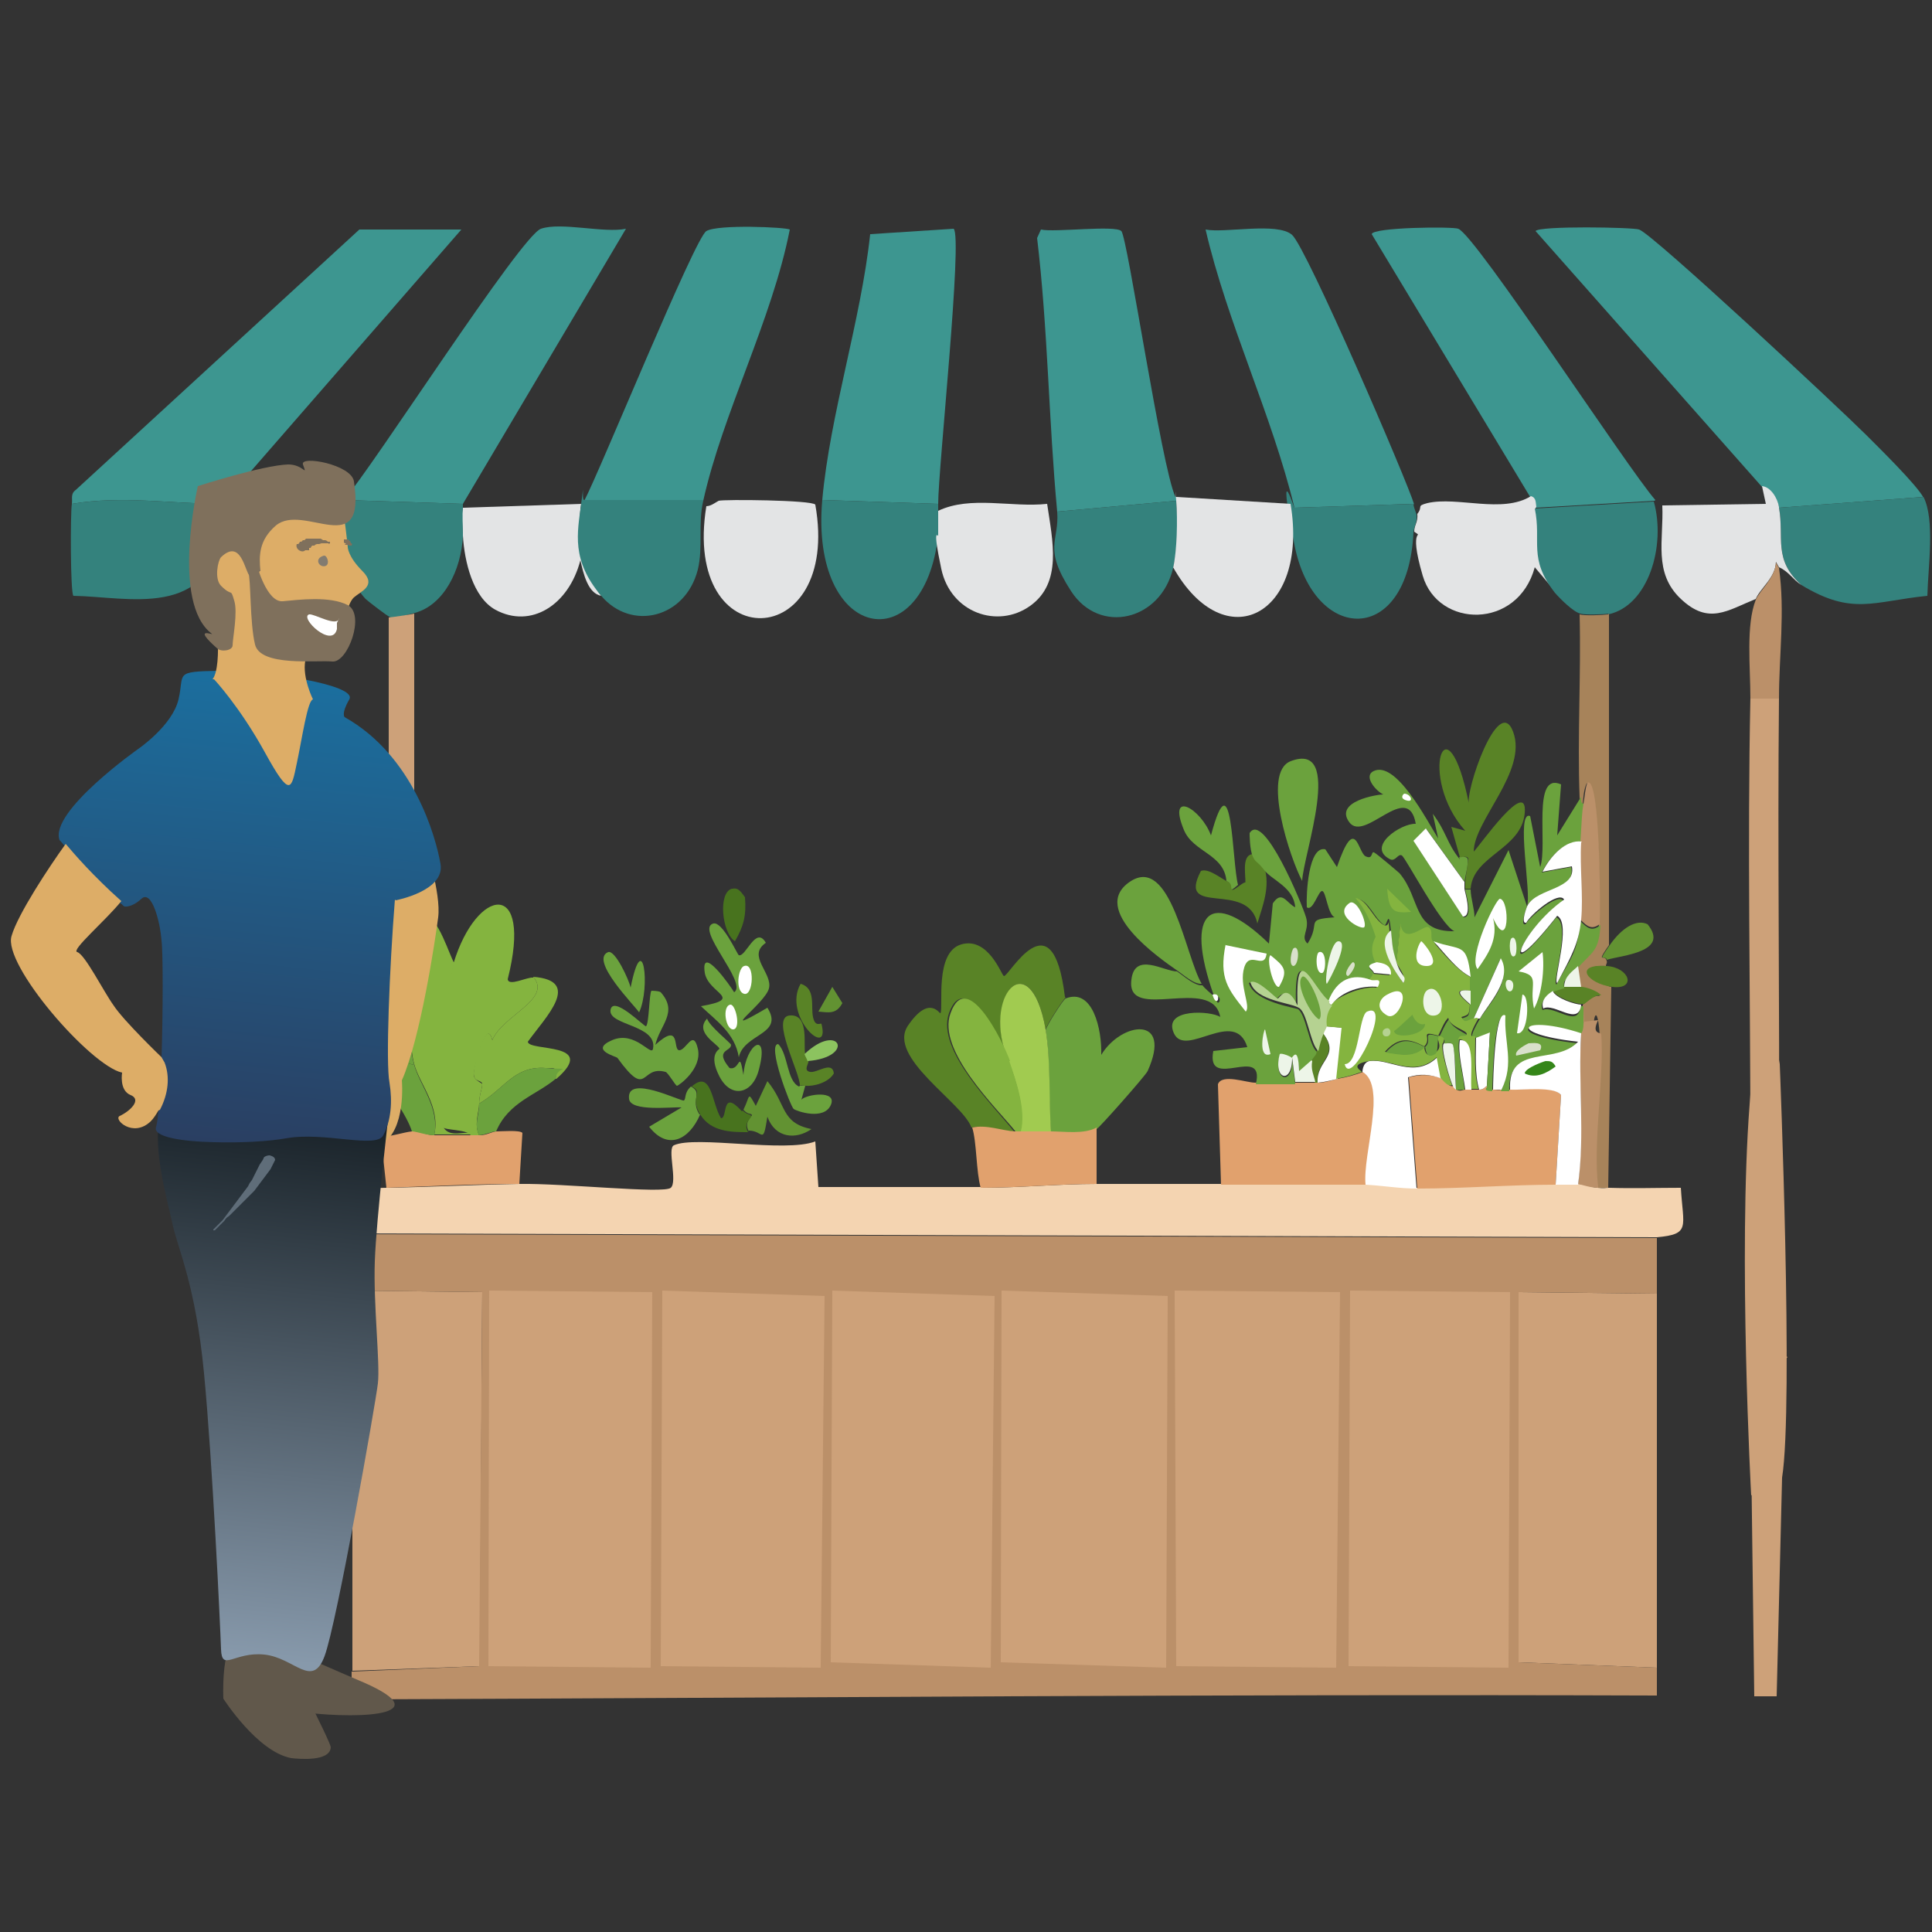<?xml version="1.0" encoding="UTF-8"?>
<svg id="Calque_1" xmlns="http://www.w3.org/2000/svg" version="1.1" xmlns:xlink="http://www.w3.org/1999/xlink" viewBox="0 0 250 250">
  <rect x="0" y="0" width="250" height="250" fill="#333333" stroke="none"/>
  <!-- Generator: Adobe Illustrator 29.5.0, SVG Export Plug-In . SVG Version: 2.1.0 Build 137)  -->
  <defs>
    <style>
      .st0 {
        fill: #48731e;
      }

      .st1 {
        fill: #8cc35f;
      }

      .st2 {
        fill: #7f705c;
      }

      .st3 {
        fill: #598326;
      }

      .st4 {
        fill: #a7835a;
      }

      .st5 {
        fill: #6ba23d;
      }

      .st6 {
        fill: #edf5e8;
      }

      .st7 {
        fill: #fff;
      }

      .st8 {
        fill: #629232;
      }

      .st9 {
        fill: #358619;
      }

      .st10 {
        fill: #d9e0cb;
      }

      .st11 {
        fill: #f4d4b1;
      }

      .st12 {
        fill: url(#Dégradé_sans_nom_23);
      }

      .st13 {
        fill: #e1a16d;
      }

      .st14 {
        fill: #b5d291;
      }

      .st15 {
        fill: url(#Dégradé_sans_nom_231);
      }

      .st16 {
        fill: #e3e4e5;
      }

      .st17 {
        fill: #bb9069;
      }

      .st18 {
        fill: #84b43f;
      }

      .st19 {
        fill: url(#Dégradé_sans_nom_21);
      }

      .st20 {
        fill: #a1cb50;
      }

      .st21 {
        fill: #3d9690;
      }

      .st22 {
        fill: #34827d;
      }

      .st23 {
        fill: #ddad67;
      }

      .st24 {
        fill: #5f6d79;
      }

      .st25 {
        fill: #cda179;
      }

      .st26 {
        fill: #61584b;
      }

      .st27 {
        fill: #827b70;
      }
    </style>
    <linearGradient id="Dégradé_sans_nom_21" data-name="Dégradé sans nom 21" x1="-42.7" y1="353.4" x2="-40.2" y2="281.9" gradientTransform="translate(96.1 -135.4) rotate(3.9)" gradientUnits="userSpaceOnUse">
      <stop offset="0" stop-color="#8799ab"/>
      <stop offset="1" stop-color="#172026"/>
    </linearGradient>
    <linearGradient id="Dégradé_sans_nom_23" data-name="Dégradé sans nom 23" x1="28.3" y1="147.9" x2="34.6" y2="87" gradientUnits="userSpaceOnUse">
      <stop offset="0" stop-color="#2a3f62"/>
      <stop offset="1" stop-color="#1b6f9f"/>
    </linearGradient>
    <linearGradient id="Dégradé_sans_nom_231" data-name="Dégradé sans nom 23" x1="20.6" y1="143.7" x2="21.3" y2="136.9" xlink:href="#Dégradé_sans_nom_23"/>
  </defs>
  <g>
    <path class="st11" d="M126.9,153.7c5,0,10.1-.5,15-.5s10.8,0,16.1,0,12.5,0,18.7,0,4.4.4,6.6.5c6,0,12-.5,17.9-.5s2,0,2.9,0,1.6.4,2.6.5,1,0,1.5,0c3.1.1,6.2,0,9.3,0,.3,5.1,1.3,6-3.1,6.4l-168.7-.5c-.3,0-.1.9-.2.9-.6,0-.3-.9-.5-.9-.7,0-3.9.3-4.2-.2s.2-4.5,0-5.5l9.2-.2c5.7-.1,11.5-.4,17.2-.5s18.7,1.3,19.6.5-.5-5.1.4-5.5c2.8-1.3,14.4,1,18.3-.5l.4,5.9c7,0,14,0,21.1,0Z"/>
    <path class="st25" d="M214.4,167.4v48.4l-17.9-.7v-47.9l17.9.2Z"/>
    <polygon class="st25" points="45.6 216.2 45.6 167 62.4 167.2 62.1 215.6 45.6 216.2"/>
    <path class="st21" d="M248.9,64.3l-18.7,1.4c-.2-1.2-1.1-2.6-2.2-2.7l-29.3-33.1c.4-.7,12.6-.5,13.4-.2,1.8.6,26.1,23.3,29.3,26.5,1.5,1.5,6.7,6.6,7.5,8.2Z"/>
    <path class="st21" d="M28.7,65.2c-6.4,0-13-1.1-19.4,0,.1-.7-.2-1.3.5-1.8L46.5,29.7h13.2l-31,35.6Z"/>
    <path class="st21" d="M214.1,64.8l-15.4.9c-.1-.6,0-1.2-.7-1.4l-20.5-34c.1-.9,10.5-1,11.2-.7,2.3.9,21.9,31,25.5,35.1Z"/>
    <path class="st21" d="M59.9,65.2l-15.4-.5c3.7-4.2,22.9-34.2,25.5-35.1s8.2.6,11,0l-21.1,35.6Z"/>
    <path class="st21" d="M182.9,65.2l-15.4.5c-2.9-12-8.7-23.9-11.5-36,2.5.5,9.3-1,11.2.7s15,32.1,15.8,34.9Z"/>
    <path class="st21" d="M91,64.8h-15.4c2.1-4,14.3-34,15.8-34.9s10.3-.5,10.8-.2c-2.3,11.7-8.7,23.8-11.2,35.1Z"/>
    <path class="st21" d="M152.2,64.3c0,.1,0,.3,0,.5l-15.4,1.4c-1.1-11.7-1.2-23.7-2.6-35.4l.5-1.1c1.7.4,9.6-.6,10.4.2s5.2,30.6,7,34.4Z"/>
    <path class="st21" d="M121.4,65.2l-15-.5c1-11.1,5-23.2,6.2-34.4l10.8-.7c1.2,1-2,31.1-2,35.6Z"/>
    <path class="st13" d="M176.7,153.3c-6.2,0-12.5,0-18.7,0l-.4-13c.5-1.4,3.7-.2,4.8-.2,1.7,0,3.4,0,5.1,0s1.9,0,2.6,0,.2,0,.4,0c1,0,1.7-.3,2.6-.5,1.5-.3,1.9-.4,3.3-.9,3.1,1.8,0,10.7.4,14.6Z"/>
    <path class="st25" d="M32.4,90.3c.5,23.5-.3,47.2,0,70.7-.8,0-2.9.6-3.7.9v-7.8c.6-1.9,3.6-13.6,2.4-14.1-.6.2-1.5.3-2,.5-.7-16.7-.2-33.5,0-50.2h3.3Z"/>
    <path class="st22" d="M233.1,75.7c-3.7-3.3-2.2-6.2-2.9-10l18.7-1.4c1.5,3,.6,8.9.5,12.8-7,.7-9.7,2.6-16.3-1.4Z"/>
    <path class="st22" d="M28.7,65.2c0,1,0,2.1,0,3.2-1.4,11.9-12.2,8.8-19.2,8.7-.4-.3-.4-10.8-.2-11.9,6.5-1.1,13,0,19.4,0Z"/>
    <path class="st25" d="M230.2,90.3c-.2,19.7.1,39.6,0,59.3-1.3-.9-2.2-2.2-3.7-1.8,0-19.1-.4-38.4,0-57.5h3.7Z"/>
    <path class="st16" d="M75.2,65.2c-.6,3.8.3,9.1,2.6,11.9-1.7-.3-2.3-2.8-2.7-4.6-1.5,5.8-6.4,8.9-11,6.4-2.9-1.6-4-6.2-4.2-9.6s-.1-2.7,0-3.6l15.4-.5Z"/>
    <path class="st16" d="M198.7,65.7c.9,4.4-.9,6.5,2.6,10.9l-2.7-3.2c-2.2,8.1-12.5,7.9-14.5,1.1s.3-4.7-1.1-5.7c0-.9.5-1.2.4-2.3.8-1-.2-1,1.3-1.4,3.9-.9,9.7,1.4,13.4-.9.7.2.6.8.7,1.4Z"/>
    <path class="st22" d="M182.9,65.2c0,.4.3,1,.4,1.4.1,1-.3,1.4-.4,2.3-.7,14.8-12.9,14.4-15.4,1.6s.3-3.7,0-4.8l15.4-.5Z"/>
    <path class="st22" d="M59.9,65.2c0,.1,0,.3,0,.5-.1.9,0,2.7,0,3.6-.2,4.5-2.5,9-6.2,10s-3.1.5-3.3.5-2.9-2.1-3.1-2.3c-2.6-2.8-3.9-8.7-2.7-12.8l15.4.5Z"/>
    <path class="st22" d="M152.2,64.8c.2,2.3.2,6.4-.4,8.7-1.6,6.8-9.5,8.7-13.2,3s-1.5-6.4-1.8-10.3l15.4-1.4Z"/>
    <path class="st22" d="M91,64.8c-.7,3,0,6-.7,8.9-1.6,6.3-8.6,8-12.5,3.4s-3.1-8.1-2.6-11.9,0-.5.4-.5h15.4Z"/>
    <path class="st22" d="M121.4,65.2c0,.3,0,.6,0,.9,0,1,0,2.2,0,3.2-1.9,16.4-16.6,13.6-15-4.6l15,.5Z"/>
    <path class="st16" d="M151.8,73.5c.5-2.2.6-6.3.4-8.7s0-.3,0-.5l14.8.9c2.4,14.4-8.5,20.1-15.2,8.2Z"/>
    <path class="st16" d="M230.2,65.7c.7,3.9-.8,6.7,2.9,10-1.1-.7-1.7-1.8-2.9-2.3l-.4-.7c0,2-2.1,3.5-2.6,4.8-3.7,1.5-6.1,3.4-9.7,0s-2.2-7.6-2.4-12.1l13.4-.2-.5-2.3c1.1.1,2,1.5,2.2,2.7Z"/>
    <path class="st22" d="M208.2,79.4c-.6.1-3.1.2-3.7,0-.9-.2-2.6-1.9-3.3-2.7-3.5-4.5-1.7-6.6-2.6-10.9l15.4-.9c1.6,5.7-.7,13.5-5.9,14.6Z"/>
    <path class="st16" d="M32.4,78.9c-.3-1.6-2.9-4.2-3.7-5.9,0-1,0-4,0-4.6,0-1,0-2.1,0-3.2,2,0,14.4-1.5,15,.2.7,10.1-2.7,16-11.4,13.5Z"/>
    <path class="st16" d="M93,64.8c.6-.2,12.1-.1,12.5.5,3.4,19.2-17.3,19.9-14.1.2.6,0,1.2-.5,1.6-.7Z"/>
    <path class="st18" d="M69,126.4c2.5,2.9-4,5-5.3,8.2-.7-3.1-2.3,3.4-2.4,4.3s1.1,1.2,1.1,1.4c0,.6-.4,1.4-.4,2.5s-.7,2.7,0,4.1c-.4,0-.7,0-1.1,0-.5-.8-3.4-.6-3.7-1.1-.9-1.8.6-18.3,1.5-21.2,3-9.8,10.3-11,7,2.1.1,1,2.5-.3,3.3-.2Z"/>
    <path class="st16" d="M121.4,69.3c0-1,0-2.1,0-3.2,4.2-2,9.5-.4,14.1-.9.7,4.8,2,10.2-2.2,13.2s-10.3.9-11.5-4.8-.4-4.1-.4-4.3Z"/>
    <path class="st3" d="M137.9,129.1c-.2,0-2.4,3.4-2.6,4.1-2-11.3-8.3-4.3-4.8,4.1-.9-2.5-5.6-12.1-7.7-6.2-1.7,4.8,5.9,12.1,8.4,15.3-1.7,0-3.6-.8-5.5-.5-1.1-3.2-11-9.1-8.2-13.2s4.1-1.4,4.2-1.6c.4-.8-.8-7.9,2.7-8.9s5.2,4,5.5,4.1c.6.2,6.3-10.6,7.9,2.7Z"/>
    <path class="st4" d="M208.2,79.4v42.9c-1.6,2.3-.7,1.3-.4,1.8s0,.6,0,.9c-4.4-.2-.3,2.6.7,2.7l-.4,26c-.5,0-1,0-1.5,0-.7-5.9.8-14.3.4-19.8s-1.2,0-.4-1.8l-1.8.2c0-.7,0-1.5,0-2.3.1,0,1.4-1.4,2.2-1.1-.4-.6-2-1.1-2.6-1.1l-.4-2.7c1.9-2.1,2.7-2,2.9-5.5s0-19.4-1.6-18.2c-.4.9-.4,1.8-.5,2.7-.5,0-.3-.5-.4-.9-.3-7.9.2-15.8,0-23.7.6.2,3,.1,3.7,0Z"/>
    <path class="st5" d="M141.9,146c-1.6.9-4.1.4-5.9.5-.4-4.3,0-9-.7-13.2.2-.7,2.3-4,2.6-4.1,3.5-1.4,4.7,4,4.6,7.3,2.6-4.3,9.3-5.2,6,2.1-.2.5-6.2,7.3-6.6,7.5Z"/>
    <path class="st25" d="M53.6,79.4v38.8c-2.7.7-1.3,6.9-2.2,9.1-.3-.5-.7-1.4-1.1-1.8v-45.6c.2,0,3-.4,3.3-.5Z"/>
    <path class="st13" d="M56.2,146.9c1.6,0,3.2,0,4.8,0s.7,0,1.1,0c.9,0,1.6-.5,2.2-.5s3-.2,3.3.2l-.4,6.6c-5.7,0-11.5.3-17.2.5l-.7-6.6c1.2,0,3-.6,4-.7s1.8.5,2.9.5Z"/>
    <path class="st18" d="M58.8,124.5c-.9,2.9-2.3,19.4-1.5,21.2s3.2.4,3.7,1.1c-1.6,0-3.2,0-4.8,0,.8-3.6-1.9-6.5-2.6-9.1s-.5-7.1-2.2-10.5c.9-2.2-.5-8.4,2.2-9.1s4,4.1,5.1,6.4Z"/>
    <path class="st13" d="M131.3,146.4c.2,0,.5,0,.7,0,1.2,0,2.8,0,4,0,1.7,0,4.3.4,5.9-.5v7.3c-5,0-10,.5-15,.5-.6-2.1-.5-5.9-1.1-7.8,1.9-.4,3.8.4,5.5.5Z"/>
    <path class="st25" d="M230.6,191.2l-.7,28.3c-1,0-2,0-2.9,0l-.4-31c.9.7,3.1,2.5,4,2.7Z"/>
    <path class="st25" d="M32.4,188.9l-.4,31c-.9,0-1.7,0-2.6,0l-.4-30.1c.8,0,2.4-.7,3.3-.9Z"/>
    <path class="st3" d="M190.3,115h-.7c0-.3,0-.6,0-.9s.4-2.8.4-3c-.2-.5-1,0-1.1-.2l-1.1-3.9,1.8.5c-6.2-6.9-2.4-17.9.5-3.4-.6-1.5,3.8-14.5,5.7-9.4s-5.1,11.5-5.1,15.5c.8-.8,7-9.7,6.6-5s-6.7,5.5-7,9.8Z"/>
    <path class="st18" d="M71.9,139.6c.2-1.8-.3-1.3-1.3-1.4-4.1-.3-5.3,2.7-8.6,4.6,0-1.1.4-1.9.4-2.5s-1.1-.2-1.1-1.4,1.7-7.4,2.4-4.3c1.3-3.2,7.8-5.3,5.3-8.2,6.4.5,1.6,5.2-.7,8.4.1,1.3,9.2,0,3.7,4.8Z"/>
    <path class="st5" d="M48.5,134.6c1.7.7,3.2,2.9,5.1,3.2.7,2.6,3.3,5.5,2.6,9.1-1.1,0-2.3-.5-2.9-.5-.6-2-3.2-5.8-4.6-6.8-2.3-1.8-5.6-1.3-6.8-4.3,0-3,5-1.3,6.6-.7Z"/>
    <path class="st5" d="M155.5,127.3c-1,.1-2.4-1.2-3.3-1.8-2-1.4-11.3-7.8-6-11.4s7.2,9.7,9.3,13.2Z"/>
    <path class="st5" d="M84.2,128.2c0,0,1.1,0,1.3.2,2.3,2.6-.1,4.2-.7,6.8,3.4-3.1,2.2.7,3.1.7s1.8-2.8,2.4-.2-2.5,4.8-2.7,4.8-1.2-1.8-1.5-1.8c-3.3-.9-2.2,3.7-6.2-1.8-.1-.2-3.7-1-.7-2.3s5.1,2.2,5.3,1.1c.6-3.1-5.8-3-5.5-5s4.4,2.2,4.6,2.1c.4-.4.4-4.3.7-4.6Z"/>
    <path class="st5" d="M204.6,103.1c0,.4-.1.9.4.9-.2,1.1-.3,3.7-.4,5-2.1-.3-4.1,1.9-5.1,3.9l3.8-.7c.7,3-4.3,2.8-5.7,5,.6-1.5-1.5-12.4.4-11.6l1.3,6.6c1-2.8-1.1-12.4,2.7-10.7l-.5,6.6,3.1-5Z"/>
    <path class="st5" d="M50.3,125.5c.3.4.8,1.3,1.1,1.8,1.6,3.4,1.3,7.1,2.2,10.5-1.9-.3-3.5-2.5-5.1-3.2-.3-2.2-3.9-11-.5-10.9.7.7,1.7,1.1,2.4,1.8Z"/>
    <path class="st17" d="M230.2,73.5c.8,5.6,0,11.3,0,16.9h-3.7c0-4.1-.6-9.5.7-12.8.5-1.2,2.5-2.8,2.6-4.8l.4.7Z"/>
    <path class="st5" d="M167,98.5c7-2.7,1.6,12.2,1.5,15.5-1.5-2.8-5.3-14-1.5-15.5Z"/>
    <path class="st17" d="M32.4,78.9c.4,2.5,0,8.4,0,11.4h-3.3c0-5.8-.4-11.6-.4-17.3.8,1.7,3.4,4.3,3.7,5.9Z"/>
    <path class="st5" d="M71.9,139.6c-2.5,2.1-6.1,3-7.7,6.8-.6,0-1.2.4-2.2.5-.7-1.4,0-2.5,0-4.1,3.3-1.9,4.5-4.9,8.6-4.6s1.4-.4,1.3,1.4Z"/>
    <path class="st5" d="M160.2,114.5c-1.6,1.4-.4,0-1.5-.5-.3-3.5-4.3-3.7-5.5-6.6-2.2-5.3,2.2-2.8,3.5.7,2.8-10.5,2.7,3.5,3.5,6.4Z"/>
    <path class="st3" d="M162.1,110.4c.4.9.9,1.2,1.5,1.8.8,2.5-.2,5-.9,7.3-1.2-5.7-10.5-.7-7.3-6.8,1-.4,2.6,1,3.5,1.4s-.2,1.8,1.5.5.5.8.7.2c.3-1-.7-4.2,1.1-4.3Z"/>
    <path class="st5" d="M90.6,144.2c-1.4,3.3-4.2,4.7-6.6,1.6l4.2-2.5c-1.2-.1-6.6.6-6.8-1.1-.4-3.3,6.8.4,7.1.2s0-1,.9-1.8c1.6.8-.1,1.7,1.1,3.6Z"/>
    <path class="st8" d="M96.9,146.4c-.7-1.2.4-1.9.4-2.1-.1-.3-.5,0-1.1-.7.9-1.8.5-2.5,1.6-.5l1.5-3.2c2.5,3,1.7,5.4,5.7,6.2-2,1.4-4.7,1.2-5.7-1.6-.6,3.8-.5,1.8-2.4,1.8Z"/>
    <path class="st5" d="M91.5,131.8c.2.9,3.1,3.2,3.1,3.4,0,.9-2.2.6-.2,3,1.4.4,1.2-2.6,1.8.9.3-4.1,3.4-5.9,2-.7-.8,3.2-3.6,3.8-5.1.9s0-3.5,0-3.6c-.2-.6-3.3-2.1-1.6-3.9Z"/>
    <path class="st0" d="M96.1,143.7c.6.6,1,.4,1.1.7s-1.1.9-.4,2.1c-2.1,0-4.8,0-6.2-2.3s.5-2.9-1.1-3.6c2.6-2.3,2.6,2.2,3.8,4.1.9,0,0-3.9,2.7-.9Z"/>
    <path class="st3" d="M104.2,136.4c.1.3.3.6.4.9s-.7,1.2.2,1.4,2.9-1.5,3.1.2c-.7,1.2-2.6,1.7-3.7,1.6s-.6,0-.7,0c.1-1.6-3.9-8.9-1.3-9.1s1.7,4,2,5Z"/>
    <path class="st25" d="M32.4,180.2c-1.4-.4-2.2-.5-3.7-.5v-3.6c.2-.1,3.1-3.5,3.7-4.1v8.2Z"/>
    <path class="st5" d="M78.7,123.2c.9-.3,2.7,3.6,2.9,4.6,1.6-8,2.6,0,1.1,3.2-.5-.8-6.5-6.8-4-7.8Z"/>
    <path class="st8" d="M207.9,124.1c-.4-.5-1.2.5.4-1.8s3.5-3.4,4.9-2.7c2.9,3.6-3.3,4-5.3,4.6Z"/>
    <path class="st5" d="M103.5,140.5c.2,0,.5,0,.7,0l-.5,1.8c.6-.7,4.7-1.3,3.8.7s-4.4.8-4.8.5-3.5-8.4-2-8.4c1.3,1.3,1.1,4.8,2.7,5.5Z"/>
    <path class="st25" d="M231.3,175.6l-.7.9c-.8-.2-3.4,0-4.4,0v-5c.3.3,4.8,4,5.1,4.1Z"/>
    <path class="st0" d="M94.8,115c.8-.2,1.2.6,1.6,1.1.2,2.4-.2,3.8-1.3,5.7-1.7-1.1-2.2-6.3-.4-6.8Z"/>
    <path class="st3" d="M103.6,127.3c2,.6,1.3,2.9,1.6,4.3s1,.7,1.1.9c1.2,4.7-5.1-1-2.7-5.2Z"/>
    <path class="st3" d="M207.9,125c3,.2,3.9,3.1.7,2.7s-5.1-3-.7-2.7Z"/>
    <path class="st1" d="M104.5,137.3c-.1-.3-.3-.6-.4-.9,4.5-4.3,6.7.4.4.9Z"/>
    <path class="st8" d="M107.7,127.7l1.3,2.1c-.8,1.5-1.8,1.2-3.1,1.1l1.8-3.2Z"/>
    <g>
      <path class="st17" d="M214.4,160.1v7.3l-17.9-.2v47.9l17.9.7v3.6c-56.3-.2-112.6.3-168.9.5v-3.6l16.5-.7.4-48.4-16.9-.2v-6.4s-.1-.9.2-.9l168.7.5Z"/>
      <polygon class="st25" points="129.6 167 151.1 167.7 150.9 215.8 129.5 215.1 129.6 167"/>
      <polygon class="st25" points="152 167 173.4 167.2 172.9 215.8 152.2 215.6 152 167"/>
      <polygon class="st25" points="174.7 167 195.4 167.2 195.2 215.8 174.5 215.6 174.7 167"/>
      <polygon class="st25" points="63.3 167 84.4 167.2 84.2 215.8 63.2 215.6 63.3 167"/>
      <polygon class="st25" points="107.7 167 128.7 167.7 128.2 215.8 107.5 215.1 107.7 167"/>
      <polygon class="st25" points="85.7 167 106.7 167.7 106.2 215.8 85.5 215.6 85.7 167"/>
    </g>
    <path class="st13" d="M186.6,139.6c.2,0,.9,1.2,1.5.9,0,.1,0,.2.4.5s.8,0,1.1,0,.5,0,.7,0c.4,0,.7,0,1.1,0,.7,0,.8-.5,1.1-.5s-.6.4.7.5.7,0,1.1,0,.7,0,1.1,0c1.5,0,5.7-.6,6.6.7l-.7,11.6c-5.9,0-12,.5-17.9.5l-1.1-14.4c1.5-.4,2.9-.4,4.4.2Z"/>
    <path class="st7" d="M186.6,139.6c-1.5-.6-2.9-.7-4.4-.2l1.1,14.4c-2.2,0-4.5-.4-6.6-.5-.4-3.9,2.8-12.8-.4-14.6,0,0,0-1.2.9-1.4,2.6-.4,5.8,2.4,8.8-.5l.5,2.7Z"/>
    <path class="st17" d="M206.8,153.7c-1,0-2.1-.4-2.6-.5.8-6.5,0-13.1.4-19.6s.3-.2.4-1.4l1.8-.2c-.9,1.8.3,1.6.4,1.8.4,5.5-1.1,13.9-.4,19.8Z"/>
    <path class="st17" d="M207.1,119.5c-1.1.9-1.7.4-2.6-.5.3-3.1-.2-6.8,0-10s.2-3.9.4-5,.2-1.9.5-2.7c1.7-1.1,1.7,16.9,1.6,18.2Z"/>
    <path class="st7" d="M192.5,140.5c-.3,0-.4.5-1.1.5-.6-2.1-.4-4.6-.4-6.8l1.8-.7-.4,7.1Z"/>
    <path class="st3" d="M204.6,127.7c.6,0,2.1.5,2.6,1.1-.8-.2-2.1,1.1-2.2,1.1s-.2,0-.4,0c-.7,0-3.3-.8-3.7-1.8,0,0,1.3-.4,1.5-.5.6,0,1.6,0,2.2,0Z"/>
    <path class="st3" d="M171.2,133.7c2.2,3-1,3.5-.7,6.4-.1,0-.2,0-.4,0-.1-1-.5-1.6-.4-2.7s.6-.7.7-1.4c.4-1.8.6-1.9.7-2.3Z"/>
    <g>
      <path class="st5" d="M188.8,110.9c.1.1.9-.2,1.1.2s-.4,2.8-.4,3l-4.9-6.8-1.6,1.6,6.4,9.8c1.3,0,.2-3.3.2-3.6h.7c0,1.1.5,2.5.5,3.6l4.4-8.7,2.4,7.3c0,0-1,2.5-.2,2.3.5-.9,4.3-4.2,4.9-3-5.6,3.9-8.7,12-.9,2.1,1.9,1-.6,8.5,0,8.7,1.8-3.4,2.7-4,3.1-8.2.9.9,1.5,1.4,2.6.5-.2,3.4-1,3.4-2.9,5.5s-1.9,1.4-1.8,2.7c-.1,0-1.4.4-1.5.5-.7.4-1.7,1.2-1.3,2.3,1.5-.7,4.7,2.5,4.9-.5.1,0,.2,0,.4,0,0,.8,0,1.5,0,2.3,0,1.1-.4,1.3-.4,1.4-7.6-2.5-10.2,0-.4,1.1-2.9,3.1-9.1.2-8.8,6.2-.4,0-.7,0-1.1,0,1.7-3.5.3-6,.5-9.6-1.4-.9-1.6,8.6-1.6,9.6-1.3,0-.7-.5-.7-.5l.4-7.1-1.8.7c0-.2-1.4.8.4-2.3,1-1.8,4.4-5,2.7-7.8l-3.5,7.8c-.7.1-1,.7-1.5-.2,1-.3,1-.3,1.1-1.6s0-1.2,0-1.8,0-1.3,0-1.8c-.5-4.6-1.3-3.3-4.8-4.6-.4-.5-.3-1.6-.5-1.8-.6-.4-3.2,2.5-3.7-.5l-.5,5c-.6-2-.5-2.1-.7-4.1-.3-3.4-.5-.6-.9-.9-1.3-.9-2-3.2-3.5-3.4,1.2,1.5,1.9,3.1,2.6,5s-1,1.4,0,3.4c-1.9.5-.5.7-.4,1.4s-.4.5-.4.9c-2.4-.8-4.4,0-5.5,2.7-2-1.4-4.5-8.6-4.2.5-1.4-3.1-2.4-.8-2.6-.9-.3-.1-2.6-2.6-3.5-2.1.7,2.5,6.1,3.2,6.4,3.4,1,.8,1.4,4.7,2.4,5.5-.1.6-.7.8-.7,1.4l-1.6,1.4c-.1-3.4-.8-1.8-.9-1.8-.3-.1-1.5-.6-1.6-.5-.9,3.2,1.7,4,1.6.5l.4,3.2c-1.7,0-3.4,0-5.1,0,1.3-5.3-6.5,1-5.5-4.3l4.4-.5c-1.6-5.2-8,1.5-9.5-1.8s4.9-2.9,6-2.1c-1-5.5-12.2.8-11.5-4.8.4-3.7,4.2-1.1,5.9-1.1.9.6,2.3,1.9,3.3,1.8.2.3,1.1,1.1,1.5,1.4s.3,1.2.7.7c.2-.9-.7-.6-.7-.7-4-11.2-.3-14,7.1-6.8l.5-5.2c1.2-1.8,1.8,0,2.9.5-.2-2.6-3-3.5-4-4.8s-1.1-.9-1.5-1.8-.4-2.8-.4-3c1.8-2.9,6.8,9.2,7.3,10.9s-.8,2.5.2,3.4c1.8-2.8-.5-3.1,3.5-3.4-.9-.4-1.1-3.3-1.6-3.4s-1.2,2.7-2,2.1c-.1-1.7.2-8,2.4-7.5l1.5,2.3c2.4-7,2.7-1.9,3.7-1.4s.7-.7,1.1-.5,3.2,2.6,3.3,2.7c2.8,3.3,1.6,7.6,7.1,7.5-1.7-.7-6.3-9.5-6.8-9.8s-.8.8-1.5.5c-3.2-1.6,1.4-4.7,3.3-4.6-1-5.7-6.6,2.5-8.6-.2s3.6-3.6,4.4-3.6c-.9-.4-2.6-2.3-1.3-3,2.9-1.5,6.9,6.3,8.4,8.7l-.7-3.2c1.8,2.4,1.8,3.8,3.5,5.9Z"/>
      <path class="st7" d="M204.6,109c-.2,3.2.3,6.9,0,10s-1.3,4.8-3.1,8.2c-.6-.2,1.9-7.7,0-8.7-7.8,9.9-4.7,1.8.9-2.1-.7-1.2-4.4,2-4.9,3-.8.2.1-2.2.2-2.3,1.3-2.2,6.3-2,5.7-5l-3.8.7c1-2,3-4.2,5.1-3.9Z"/>
      <path class="st7" d="M189.5,114.1c0,.3,0,.6,0,.9s1.1,3.6-.2,3.6l-6.4-9.8,1.6-1.6,4.9,6.8Z"/>
      <path class="st7" d="M158.6,122.3l5.3,1.1c-.3,2.2-2.2-.5-2.9,1.8s.9,5,.2,5.7c-2.3-2.9-3.5-4.3-2.6-8.7Z"/>
      <path class="st7" d="M194.1,116.3c1.3.2,1.2,7.1-.9,2.5.7,2.7-.6,4.6-2,6.6-1.3-1.5,2.4-9.2,2.9-9.1Z"/>
      <path class="st7" d="M194.3,141c-.4,0-.7,0-1.1,0,0-1,.2-10.5,1.6-9.6-.2,3.6,1.2,6.1-.5,9.6Z"/>
      <path class="st7" d="M191.4,131.8c-.2,0-.5,0-.7,0l3.5-7.8c1.6,2.7-1.7,6-2.7,7.8Z"/>
      <path class="st7" d="M199.6,123.2c.3,2.1-.1,5.6-1.1,7.3-.7-3.1,1-4.3-2-4.8l3.1-2.5Z"/>
      <path class="st7" d="M200.9,128.2c.4,1,3,1.8,3.7,1.8-.3,2.9-3.5-.3-4.9.5-.4-1.1.6-1.9,1.3-2.3Z"/>
      <path class="st6" d="M169.8,137.3c-.2,1.1.2,1.8.4,2.7-.7,0-1.7,0-2.6,0l-.4-3.2c.1,0,.8-1.5.9,1.8l1.6-1.4Z"/>
      <path class="st7" d="M174.7,116.8c1-.4,2.3,2.9,1.8,3.2s-4.1-1.7-1.8-3.2Z"/>
      <path class="st6" d="M173.2,121.8c1.5,0-1.2,5.1-1.5,5.5-.4-.1.4-5.5,1.5-5.5Z"/>
      <path class="st7" d="M164.4,123.6c1.7,1.4,2.4,1.9,1.1,4.1-.7.2-1.7-3.6-1.1-4.1Z"/>
      <path class="st18" d="M179.5,115l3.1,3c-2.2.2-2.9,0-3.1-3Z"/>
      <path class="st7" d="M197,128.7c1,0,.8,5.3-.7,5l.7-5Z"/>
      <path class="st6" d="M167.2,136.9c0,3.5-2.5,2.8-1.6-.5.2-.2,1.4.3,1.6.5Z"/>
      <path class="st6" d="M204.2,125l.4,2.7c-.6,0-1.6,0-2.2,0,0-1.4,1.2-2.1,1.8-2.7Z"/>
      <path class="st6" d="M163.7,133.2l.7,3.2c-1.7.7-.9-3.2-.7-3.2Z"/>
      <path class="st10" d="M197.8,135c.4,0,2.1-.3,1.5.9l-3.1.7c-.3-.7,1.4-1.5,1.6-1.6Z"/>
      <path class="st7" d="M170.7,123.2c1-.3.9,2.6.4,2.7-.9.2-.9-2.6-.4-2.7Z"/>
      <path class="st10" d="M167.4,122.7c.8-.5.7,2.1,0,2.3-.7,0-.3-2.1,0-2.3Z"/>
      <path class="st6" d="M195.6,121.4c.7-.5.8,2,.4,2.3-.7.5-.8-2-.4-2.3Z"/>
      <path class="st6" d="M195.2,126.8c.8,0,.7,1.1.4,1.4-.7.5-1.1-1.4-.4-1.4Z"/>
      <path class="st10" d="M175.1,124.5c.7.3-.6,1.9-.7,1.8-.7-.3.6-1.9.7-1.8Z"/>
      <path class="st7" d="M181.7,102.7c.8,0,1.3,1.1.4.9s-.7-.7-.4-.9Z"/>
      <path class="st7" d="M156.9,128.7c0,0,.9-.3.7.7-.4.5-.7-.7-.7-.7Z"/>
    </g>
    <path class="st7" d="M173.1,139.6c-.9.2-1.6.4-2.6.5-.2-2.9,3-3.4.7-6.4.1-.3.2-.6.4-.9l2.2.2-.7,6.6Z"/>
    <path class="st20" d="M135.3,133.2c.7,4.2.4,8.9.7,13.2-1.2,0-2.8,0-4,0,.7-2.7-.5-6.5-1.5-9.1-3.6-8.4,2.8-15.4,4.8-4.1Z"/>
    <path class="st18" d="M130.6,137.3c.9,2.6,2.2,6.4,1.5,9.1-.2,0-.5,0-.7,0-2.5-3.1-10.2-10.5-8.4-15.3,2.1-5.9,6.8,3.7,7.7,6.2Z"/>
    <g>
      <path class="st5" d="M92.3,119.5c1.2-.3,3.1,4,3.3,4.1.9.3,2.2-3.9,3.5-1.6-2.5,1.7.9,3.9.4,5.9s-7.2,6.6-.2,2.5c2.2,3.5-3,3.3-3.7,6.4-.5-3.1-2.9-4.7-4.9-6.6,5.7-1,1-1.6.5-4.3-.6-3.9,3.4,1.8,3.8,2.5,1.8-1.2-5.1-8.2-2.7-8.9Z"/>
      <path class="st7" d="M96.3,125c1.4-.5,1.2,3.9,0,3.6s-.8-3.4,0-3.6Z"/>
      <path class="st7" d="M94.5,130c.7-.1,1.4,3.1.4,3.2s-1.5-3-.4-3.2Z"/>
    </g>
    <path class="st5" d="M188.8,134.6c-.3,1.7.6,4.6.7,6.4-.3,0-.9.1-1.1,0,0-1-.1-5-.4-5.7s-1-.1-1.1-.2c-.2-.2.5-.6-.7-.9.4-.6.7-1.6,1.3-2.3.2,1.1,2.4,1.9,2.4,2.1,0,.5-1-.2-1.1.7Z"/>
    <g>
      <path class="st7" d="M204.6,133.7c-.4,6.5.5,13.1-.4,19.6-.9,0-2,0-2.9,0l.7-11.6c-.9-1.2-5.1-.6-6.6-.7-.3-6,5.9-3.1,8.8-6.2-9.8-1.1-7.2-3.6.4-1.1Z"/>
      <path class="st9" d="M200,137.3c.6,0,.9,0,1.3.7-1.2.9-2.6,1.6-4,.9,0-.7,2.6-1.6,2.7-1.6Z"/>
    </g>
    <g>
      <path class="st18" d="M180,120.4c-2.1,1.5.6,5.5,1.6,6.8.4-1-.7-2-.9-2.7l.5-5c.5,3,3.1,0,3.7.5s.1,1.3.5,1.8c1.4,1.6,3,3.6,4.8,4.6,0,.6,0,1.2,0,1.8-2.3-.3-1.3.7,0,1.8-.1,1.3-.1,1.3-1.1,1.6.5.9.7.4,1.5.2s.5,0,.7,0c-1.8,3.1-.4,2.1-.4,2.3,0,2.2-.2,4.7.4,6.8-.4,0-.7,0-1.1,0-.2-2,.6-6.6-1.5-6.4.1-.8,1.1-.2,1.1-.7s-2.2-.9-2.4-2.1c-.6.6-.9,1.6-1.3,2.3-2.6-.7-.7.3-1.8,1.4-1.9-1-3.3-1.3-5.1.7,2,.3,3.6.8,5.1-.7,0,0,0,1.7,1.3.9s.2-1.7.5-2.3c1.2.3.6.7.7.9-.7.2.9,5.2,1.1,5.5-.6.3-1.3-.8-1.5-.9l-.5-2.7c-3,2.8-6.1,0-8.8.5s-.8,1.3-.9,1.4c-1.4.5-1.8.6-3.3.9l.7-6.6-2.2-.2c0-.1-.3-1.5.7-2.7s4.1-2.5,6-2.3c.6-1.3-.5-.8-.9-.9,0-.4.5-.6.4-.9l2.2.2c0-1.6-1.8-1.5-1.8-1.6-1-2,0-3.2,0-3.4-.6-1.9-1.3-3.5-2.6-5,1.5.2,2.2,2.5,3.5,3.4s.6-2.5.9.9Z"/>
      <path class="st7" d="M190.3,126.4c-1.8-.9-3.3-3-4.8-4.6,3.5,1.3,4.3,0,4.8,4.6Z"/>
      <path class="st7" d="M177.4,126.8c.5.2,1.5-.4.9.9-2-.2-4.6.5-6,2.3-.4,0-.3-.4-.4-.5,1.1-2.8,3.1-3.6,5.5-2.7Z"/>
      <path class="st6" d="M180,120.4c.2,2,.1,2.1.7,4.1s1.4,1.7.9,2.7c-1-1.3-3.8-5.3-1.6-6.8Z"/>
      <path class="st7" d="M178.2,124.5c0,.1,1.9,0,1.8,1.6l-2.2-.2c-.2-.6-1.5-.9.4-1.4Z"/>
      <path class="st6" d="M190.3,128.2c0,.6,0,1.2,0,1.8-1.3-1.1-2.3-2.1,0-1.8Z"/>
      <path class="st7" d="M190.3,141c-.2,0-.5,0-.7,0-.2-1.8-1-4.7-.7-6.4,2.1-.2,1.3,4.3,1.5,6.4Z"/>
      <path class="st6" d="M188.4,141c-.4-.3-.3-.3-.4-.5-.2-.2-1.8-5.3-1.1-5.5.1.1.9-.2,1.1.2.3.7.3,4.7.4,5.7Z"/>
      <path class="st7" d="M176.9,130.9c3.4-1.5-2.1,10.1-2.9,6.8,1.9,0,1.8-6.3,2.9-6.8Z"/>
      <path class="st5" d="M184.4,135.5c-1.5,1.4-3.1,1-5.1.7,1.8-2,3.2-1.7,5.1-.7Z"/>
      <path class="st5" d="M182.8,131.4c0,0,.5,1.4,1.6,1.1,0,1.5-4,2-4,.9.4-.2,2.2-2,2.4-2.1Z"/>
      <path class="st7" d="M179.5,128.7c3.6-2,1.6,3.6,0,2.7s-1-2.2,0-2.7Z"/>
      <path class="st6" d="M184.6,128.2c1.6-1.3,2.9,2.9,1.1,3.2s-1.8-2.6-1.1-3.2Z"/>
      <path class="st7" d="M183.9,121.8c.1-.1,2.9,3.2.7,3.2s-1.1-2.8-.7-3.2Z"/>
      <path class="st5" d="M186.2,134.1c-.3.6,0,2-.5,2.3-1.3.8-1.2-.9-1.3-.9,1.1-1-.7-2.1,1.8-1.4Z"/>
      <path class="st14" d="M179.1,133.2c.9-.6,1.1.8.4.9s-.7-.7-.4-.9Z"/>
    </g>
    <g>
      <path class="st14" d="M172,129.6s0,.5.4.5c-1,1.2-.7,2.6-.7,2.7-.1.3-.3.6-.4.9s-.3.5-.7,2.3c-1-.8-1.4-4.7-2.4-5.5s-5.7-.9-6.4-3.4c.9-.5,3.2,2,3.5,2.1s1.1-2.2,2.6.9c-.3-9,2.2-1.8,4.2-.5Z"/>
      <path class="st5" d="M168.5,126.4c.7-.6,3.1,4.7,2.2,5.5-1-.4-3.2-4.6-2.2-5.5Z"/>
    </g>
    <path class="st25" d="M28.7,119.5s-1.3,73.5.5,84.9c1.9,11.3,3-2.1,3-2.1,0,0,.6-72.8,0-82.8s-3.5,0-3.5,0Z"/>
    <path class="st25" d="M226.6,193.5s-1.7-31.2-.2-50.6c1.4-19.5,3.9-5.2,3.9-5.2,0,0,1.8,44.2.3,53.5"/>
  </g>
  <g>
    <path class="st23" d="M55,109.2s2.1,6.4,1.7,9.5-2.3,15.7-4.7,21.1c0,0,.6,6.5-2.7,8.3-3.3,1.8-2.1-8-2.1-8l1.2-25.4,6.7-5.5Z"/>
    <path class="st26" d="M36.8,213.6c1.8.3,7.6,3,9.3,3.7,11.2,4.6,1,5.2-6.6,4.3-3.9-.5-5.8-1.7-6.5-2.3-.4-.4-.7-4.9-.1-5.2.9-.5,3.6,2.8,4.7,2.6.6,0-2-3.4-.9-3.2Z"/>
    <path class="st26" d="M30.4,212.3c-1.8,1-1.5,7.5-1.5,7.5,0,0,4.4,6.9,8.8,7.7.9.1,5,.5,5.1-1.4,0-.7-6.1-12.5-6.1-12.5,0,0-5.2-1.2-4.6-2.6.7-1.4.4.1-1.6,1.3Z"/>
    <path class="st19" d="M21,143.6l29.3.5s-1.6,13.5-1.8,19.1.7,13.2.4,15.8-5.3,31-6.9,35.3-3.9.2-7.8-.2-5.5,2.3-5.6-.7-1.1-24.2-2.2-35.7-3.4-16.1-4.1-19.4-2.9-10.7-1.3-14.6Z"/>
    <path class="st12" d="M51.1,116.4c-.7,8.8-1.2,21.2-.7,23.7.4,2.5.2,4.9-.8,6.8-.9,1.8-7.6-.5-12.6.4-2.2.4-5.9.6-9.3.5-4.3-.1-8-.7-7.5-2,.1-.3.2-1,.3-2,1.1-2.1,1.1-5.1.4-6.8.2-6.3.2-13.8,0-15.3-.2-2.6-1.3-6.6-2.6-5.4-1.3,1.2-2.2,1-2.2,1-.2-.1-.3-.3-.5-.4,0,0,0,0,0,0-3.7-3.3-6.1-6.1-7.2-7.4,0,0,0,0,0,0-.4-.5-.7-.8-.7-.8-1.3-3.7,10.2-11.8,10.2-11.8,0,0,4.4-3,5.2-6.4.8-3.4-.7-3.6,5.3-3.7,6,0,17.9,1.8,16.8,3.7-1.1,1.9-.6,2.3-.6,2.3,8.9,5,11.8,15.5,12.4,19,.6,3.5-5.8,4.7-5.8,4.7Z"/>
    <path class="st15" d="M20.5,143.7c.1-1.4.2-3.2.3-5.4,0-.5,0-1,0-1.5.7,1.8.7,4.7-.4,6.8Z"/>
    <path class="st23" d="M27.7,87.9s3.3,3.5,6.6,9.5c3.3,6,3.4,4.7,4.1,1.4s1.4-8.2,2.1-8.3c0,0-1.4-2.8-1-5s4,.2,4.4-2,1-5.4,1.9-6.2,3-1.5,1.1-3.4-1.9-3.1-1.9-3.1c0,0-.5-5.2-.9-5.4s-8.5-3.1-8.5-3.1l-8.3,4.1-2.1,7.9,2.6,3.7s1.1,8.1-.3,9.9Z"/>
    <path class="st2" d="M33.6,73.9c0,.2-.9.9-1.3.6-.6-.5-1.1-4.9-3.7-2.4-.4.4-.9,2.8,0,3.7,1.5,1.5,1.2.2,1.7,1.9.5,1.5-.2,4.9-.2,5.8,0,.7-1.5.9-2,.4-3.4-3-.3-1.6-.7-1.9-5.3-4-1.8-19.1-1.8-19.1,0,0,8.4-2.7,11.7-2.8,2,0,2.5,1.7,1.9,0-.4-1.2,6.3,0,6.6,2.2,1.6,10.4-6.5,2.7-10.1,5.7-2.2,1.9-2.2,3.9-2,5.9Z"/>
    <path class="st2" d="M40,71.2h0c0,0,0-.1,0-.1h0c0,0,0-.1,0-.1h0c0,0,0-.1,0-.1h.2c0-.1.2-.3.2-.3h.3c0-.1.3-.2.3-.2h.3c0,0,.3-.1.3-.1h.3s.3,0,.3,0h.3c0,.1.1.1.2,0,0,0,0-.2,0-.2h-.3c0-.1-.3-.2-.3-.2h-.3c0,0-.3-.2-.3-.2h-.3c0,0-.4,0-.4,0h-.4s-.4,0-.4,0h-.4c0,0-.2.2-.2.2h-.2c0,0-.2.2-.2.2h-.2c0,.1-.2.3-.2.3h-.2c-.1.3,0,.6.3.8.3.2.6.2.8,0Z"/>
    <path class="st2" d="M44.6,70.5h0s0,0,0,0h0s0,0,0,0h0s0,0,0,0h0s0,0,0,0h.1s.1,0,.1,0h.2s.2.1.2.1c0,0,.2,0,.3,0,0,0,.1-.2,0-.3h-.1c0-.1-.1-.3-.1-.3h-.1c0,0-.1-.2-.1-.2h-.1c0,0-.1,0-.1,0h-.1s-.1,0-.1,0h-.1s-.1,0-.1,0h0s0,0,0,0c0,0,0,.3,0,.4.1.1.3.2.4,0Z"/>
    <path class="st27" d="M41.9,71.9c.4-.1.8,1,.3,1.3-.8.4-1.7-.9-.3-1.3Z"/>
    <path class="st24" d="M34,150.1l-.2.3-.2.3-.2.4-.2.4-.2.4-.2.4-.2.4-.3.4-.2.4-.3.4-.3.4-.3.4-.3.4-.3.4-.3.4-.3.4-.3.4-.3.4-.3.4-.3.4-.3.3-.3.3-.3.3-.3.3s0,.1,0,.1c0,0,.1,0,.2,0l.3-.3.3-.3.3-.3.3-.3.3-.4.4-.3.4-.4.4-.4.4-.4.4-.4.4-.4.4-.4.4-.4.4-.4.3-.4.3-.4.3-.4.3-.4.3-.4.3-.4.3-.4.2-.4.2-.4.2-.4c0-.3-.3-.5-.7-.6-.4,0-.8.2-.8.4Z"/>
    <path class="st23" d="M20.5,143.7c-.3.5-.6,1-1,1.4-2.3,2.2-4.9-.3-4-.7,1.3-.6,2.9-2.1,1.4-2.7-1.5-.6-1.1-2.9-1.1-2.9-4.1-.9-15.5-14-14.3-17.7.8-2.8,4.9-9,7-11.9,1.1,1.3,3.5,4.1,7.2,7.4-2,2.5-6.6,6.4-5.7,6.6,1,.3,3.4,5.1,4.7,6.9,1.3,2,6.2,6.7,6.2,6.7.1.2.3.5.4.7.7,1.8.5,4-.6,6.1Z"/>
    <path class="st2" d="M33.2,73s1.3,5,3.4,4.8,6.1-.7,8.4.5,0,7.5-2,7.3-9.3.7-10-2.2-.5-8.4-.9-9.6,1.3-.8,1.3-.8Z"/>
    <path class="st7" d="M43.9,80c-.3,1.2-3.2-.6-3.9-.5-1.3.4,3,4.5,3.6,1.9,0-.3,0-.5,0-.8"/>
  </g>
</svg>